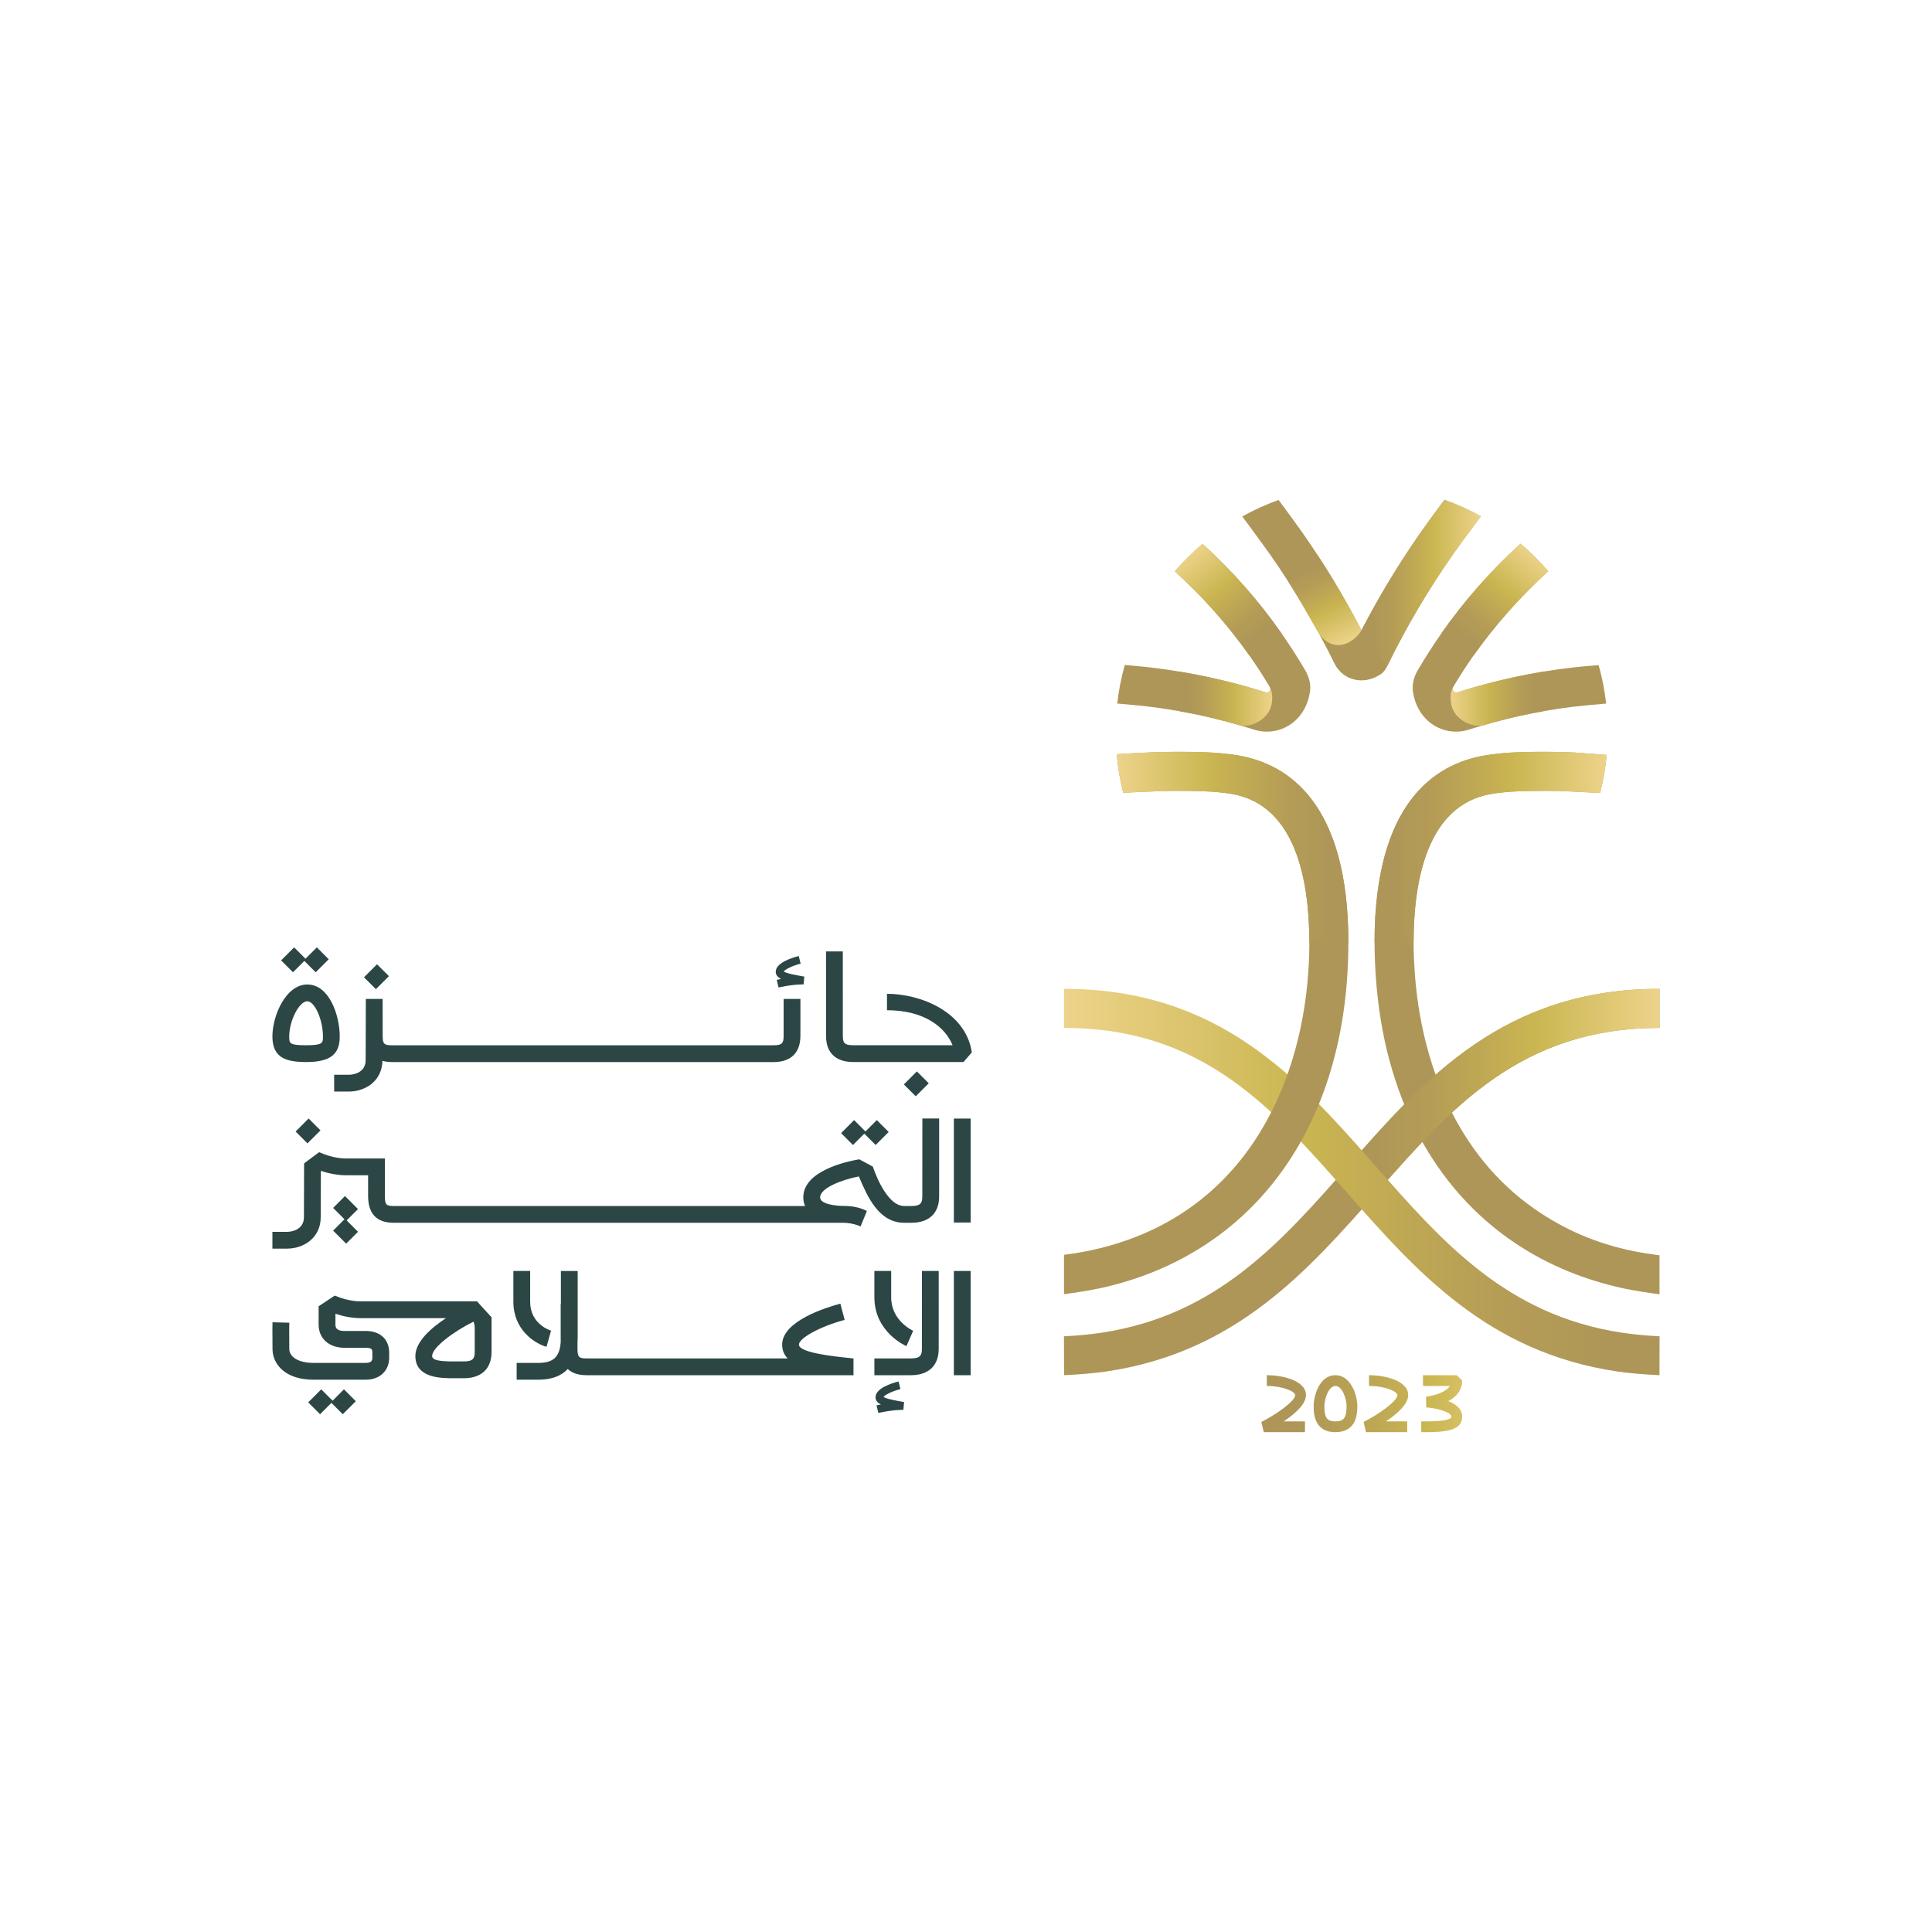 <?xml version="1.0" encoding="utf-8"?>
<!-- Generator: Adobe Illustrator 28.0.0, SVG Export Plug-In . SVG Version: 6.00 Build 0)  -->
<svg version="1.1" id="Layer_1" xmlns="http://www.w3.org/2000/svg" xmlns:xlink="http://www.w3.org/1999/xlink" x="0px" y="0px"
	 viewBox="0 0 1000 1000" style="enable-background:new 0 0 1000 1000;" xml:space="preserve">
<style type="text/css">
	.st0{fill:#3A3942;}
	.st1{fill:#AE9658;}
	.st2{fill:url(#SVGID_1_);}
	.st3{fill:url(#SVGID_00000023240150487310298000000004127411385754124929_);}
	.st4{fill:url(#SVGID_00000025442643405539243490000012717800579076654735_);}
	.st5{fill:url(#SVGID_00000063633124351183542370000017472464706854051230_);}
	.st6{fill:url(#SVGID_00000026862163971345035630000015600049112616633527_);}
	.st7{fill:url(#SVGID_00000010274694583682613500000005652321898094089895_);}
	.st8{fill:url(#SVGID_00000134938369992656136720000012263654173064358041_);}
	.st9{fill:url(#SVGID_00000101077156725418202850000004756691041838966967_);}
	.st10{fill:url(#SVGID_00000012448540341080286010000000958557576627593918_);}
	.st11{fill:url(#SVGID_00000044169177089303641340000017915870428937052815_);}
	.st12{fill:url(#SVGID_00000178906594953017270330000009048943119781325731_);}
	.st13{fill:url(#SVGID_00000003823664187444837580000012988657189561088687_);}
	.st14{fill:url(#SVGID_00000032644001282250842480000008993640290533424562_);}
	.st15{fill:url(#SVGID_00000142151297008295949240000001477238669775994531_);}
	.st16{fill:#2B4645;}
	.st17{fill:url(#SVGID_00000145031478280595260280000002025661906181096893_);}
	.st18{fill:url(#SVGID_00000077313192672346271870000015728923165211295148_);}
	.st19{fill:url(#SVGID_00000115516916294878856240000013537597569603719581_);}
	.st20{fill:url(#SVGID_00000167361729819014199210000008020207281988307343_);}
	.st21{fill:url(#SVGID_00000097467751528121981160000005394346351252449445_);}
	.st22{fill:url(#SVGID_00000023241214426099652450000014884552769643903418_);}
	.st23{fill:url(#SVGID_00000142150706337438853620000010362470239802516096_);}
	.st24{fill:url(#SVGID_00000163063698959992678340000013923988174213884826_);}
	.st25{fill:url(#SVGID_00000023975290969916670670000005812325236370339769_);}
	.st26{fill:url(#SVGID_00000075883449605738662730000000677049869132649121_);}
	.st27{fill:url(#SVGID_00000020358225635073726730000009424278887679857822_);}
	.st28{fill:url(#SVGID_00000155113125637621379040000015707236891586865292_);}
	.st29{fill:url(#SVGID_00000078744005295177702700000008958255294569129647_);}
	.st30{fill:url(#SVGID_00000096767016630433972810000007922077195808298886_);}
</style>
<g>
	<g>
		<g>
			<g>
				<path class="st1" d="M649,377.63c2.24,0.72,4.52,1.07,6.76,1.07c10.47,0,20.28-7.55,22.26-20.45c0.59-3.83-0.36-7.75-2.32-11.1
					c-3.83-6.56-7.99-13.05-12.32-19.24c-11.89-16.98-25.65-32.57-40.89-46.36c-0.01-0.01-0.02-0.01-0.03,0
					c-5.13,4.35-9.91,9.11-14.29,14.21c4.65,4.34,10.42,9.9,13.57,13.19c9.1,9.49,17.5,19.71,25.08,30.54
					c3.64,5.19,7.14,10.61,10.4,16.1c0.17,0.28,0.67,1.13-0.16,2.17c-0.77,0.97-1.58,0.71-1.92,0.6
					c-20.4-6.52-41.5-10.96-62.87-13.24c-2.42-0.26-6.61-0.64-10.08-0.94c-1.82,6.47-3.14,13.14-3.92,19.98
					c4.99,0.42,10.43,0.9,12.32,1.11C610.45,367.43,630.05,371.58,649,377.63z"/>
				<path class="st1" d="M690.75,343.48c4.04,8.23,14.49,11.66,23.79,5.6c1.47-0.96,2.55-2.43,3.32-4.01
					c9.76-20.1,21.28-39.67,34.21-58.15c1.52-2.17,3.07-4.34,4.64-6.51c1.26-1.73,6.84-9.21,9.8-13.16
					c-6.01-3.34-12.32-6.2-18.87-8.54c-3.9,5.23-9.59,12.99-12.12,16.61c-11.39,16.28-21.74,33.37-30.82,50.92
					c-9.09-17.56-19.44-34.65-30.82-50.92c-2.3-3.29-7.91-10.92-12.08-16.55c-6.53,2.34-12.81,5.21-18.79,8.54c0,0,0,0.01,0,0.01
					c5.09,6.88,12.18,16.54,14.32,19.59C669.9,304.9,681.15,323.93,690.75,343.48z"/>
				<linearGradient id="SVGID_1_" gradientUnits="userSpaceOnUse" x1="704.694" y1="301.897" x2="766.513" y2="301.897">
					<stop  offset="0.089" style="stop-color:#AE9658"/>
					<stop  offset="0.274" style="stop-color:#B59D56"/>
					<stop  offset="0.547" style="stop-color:#C7B152"/>
					<stop  offset="0.596" style="stop-color:#CAB651"/>
					<stop  offset="1" style="stop-color:#EDD38A"/>
				</linearGradient>
				<path class="st2" d="M717.87,345.07c9.76-20.1,21.28-39.67,34.21-58.15c1.52-2.17,3.07-4.34,4.64-6.51
					c1.26-1.73,6.84-9.21,9.8-13.16c-6.01-3.34-12.32-6.2-18.87-8.54c-3.9,5.23-9.59,12.99-12.12,16.61
					c-11.39,16.28-21.74,33.37-30.82,50.92"/>
				<path class="st1" d="M746.01,327.91c-4.36,6.23-8.52,12.72-12.32,19.25c-1.96,3.36-2.91,7.31-2.3,11.16
					c2.02,12.87,11.8,20.38,22.25,20.38c2.25,0,4.52-0.35,6.76-1.07c17.39-5.56,35.34-9.51,53.54-11.78
					c3.72-0.46,11.6-1.19,17.41-1.68c-0.77-6.82-2.09-13.47-3.9-19.91c-4.62,0.37-10.41,0.87-13.9,1.28
					c-20.16,2.38-40.04,6.69-59.3,12.84c-0.35,0.1-1.15,0.36-1.92-0.6c-0.83-1.05-0.33-1.89-0.16-2.18
					c3.25-5.46,6.75-10.88,10.4-16.1c10.85-15.51,24.84-31.14,38.79-43.85c-4.39-5.1-9.18-9.86-14.32-14.21
					c-0.01-0.01-0.02-0.01-0.02,0C771.72,295.27,757.92,310.89,746.01,327.91z"/>
				
					<linearGradient id="SVGID_00000126325357767712904010000017846793619540172429_" gradientUnits="userSpaceOnUse" x1="755.825" y1="333.688" x2="794.037" y2="285.848">
					<stop  offset="0.089" style="stop-color:#AE9658"/>
					<stop  offset="0.274" style="stop-color:#B59D56"/>
					<stop  offset="0.547" style="stop-color:#C7B152"/>
					<stop  offset="0.596" style="stop-color:#CAB651"/>
					<stop  offset="1" style="stop-color:#EDD38A"/>
				</linearGradient>
				<path style="fill:url(#SVGID_00000126325357767712904010000017846793619540172429_);" d="M762.56,339.5
					c10.85-15.51,24.84-31.14,38.79-43.85c-4.39-5.1-9.18-9.86-14.32-14.21c-0.01-0.01-0.02-0.01-0.02,0
					c-15.29,13.82-29.09,29.44-41,46.46"/>
				
					<linearGradient id="SVGID_00000060032826795338176880000017031329095507923854_" gradientUnits="userSpaceOnUse" x1="638.274" y1="333.688" x2="676.486" y2="285.848" gradientTransform="matrix(-1 0 0 1 1291.822 0)">
					<stop  offset="0.089" style="stop-color:#AE9658"/>
					<stop  offset="0.274" style="stop-color:#B59D56"/>
					<stop  offset="0.547" style="stop-color:#C7B152"/>
					<stop  offset="0.596" style="stop-color:#CAB651"/>
					<stop  offset="1" style="stop-color:#EDD38A"/>
				</linearGradient>
				<path style="fill:url(#SVGID_00000060032826795338176880000017031329095507923854_);" d="M646.81,339.5
					c-10.85-15.51-24.84-31.14-38.79-43.85c4.39-5.1,9.18-9.86,14.32-14.21c0.01-0.01,0.02-0.01,0.02,0
					c15.29,13.82,29.09,29.44,41,46.46"/>
				
					<linearGradient id="SVGID_00000089564541624326410440000003696431896116042674_" gradientUnits="userSpaceOnUse" x1="750.814" y1="361.651" x2="798.728" y2="361.651">
					<stop  offset="0" style="stop-color:#EDD38A"/>
					<stop  offset="0.404" style="stop-color:#CAB651"/>
					<stop  offset="0.453" style="stop-color:#C7B152"/>
					<stop  offset="0.727" style="stop-color:#B59D56"/>
					<stop  offset="0.911" style="stop-color:#AE9658"/>
				</linearGradient>
				<path style="fill:url(#SVGID_00000089564541624326410440000003696431896116042674_);" d="M759.34,356.8
					c-1.11,0.34-4.55,1.39-5.1,1.59c-0.76,0.26-1.59-0.13-1.92-0.6c-0.56-0.81-0.56-1.44-0.16-2.18c-0.42,0.69-0.79,1.54-1,2.47
					c-0.37,1.52-0.56,3.74,0.06,6.72c1.65,8,11.24,12.09,16.75,10.53c2.81-0.8,16.7-4.9,30.54-7.13l0.23-20.54
					C777.96,351.11,762.8,355.75,759.34,356.8z"/>
				
					<linearGradient id="SVGID_00000081618222506878319450000008214202434240120198_" gradientUnits="userSpaceOnUse" x1="1377.202" y1="361.651" x2="1425.117" y2="361.651" gradientTransform="matrix(-1 0 0 1 2035.708 0)">
					<stop  offset="0" style="stop-color:#EDD38A"/>
					<stop  offset="0.404" style="stop-color:#CAB651"/>
					<stop  offset="0.453" style="stop-color:#C7B152"/>
					<stop  offset="0.727" style="stop-color:#B59D56"/>
					<stop  offset="0.911" style="stop-color:#AE9658"/>
				</linearGradient>
				<path style="fill:url(#SVGID_00000081618222506878319450000008214202434240120198_);" d="M649.98,356.8
					c1.11,0.34,4.55,1.39,5.1,1.59c0.76,0.26,1.59-0.13,1.92-0.6c0.56-0.81,0.56-1.44,0.16-2.18c0.42,0.69,0.79,1.54,1,2.47
					c0.37,1.52,0.56,3.74-0.06,6.72c-1.65,8-11.24,12.09-16.75,10.53c-2.81-0.8-16.7-4.9-30.54-7.13l-0.23-20.54
					C631.36,351.11,646.52,355.75,649.98,356.8z"/>
				<path class="st1" d="M846.11,647.7c-20.56-4.1-37.15-11.75-51.81-21.95c-40.69-28.31-58.85-76.26-62.05-122.67
					c-0.35-5.09-0.58-10.17-0.58-15.2c0-31.99,6.98-71.31,40.24-76.93c8.77-1.48,17.85-1.59,28.8-1.59c4.39,0,8.8,0.11,13.17,0.33
					c0.98,0.05,7.73,0.4,14.32,0.75c1.64-6.38,2.77-12.96,3.4-19.69c-7.31-0.56-15.42-1.18-16.55-1.24
					c-4.76-0.24-9.57-0.37-14.35-0.37c-9.37,0-21.03,0-32.16,1.88c-26.04,4.4-57.08,24.77-57.08,96.86c0,6.12,0.28,12.09,0.68,17.97
					c4.21,61.02,29.87,109.1,71.71,137.33c8.74,5.9,18.18,10.93,28.27,15.03c8.88,3.61,18.26,6.5,28.11,8.64
					c5.1,1.1,13.38,2.38,18.72,3.07l0-20.16C855.16,649.27,849.66,648.41,846.11,647.7z"/>
				
					<linearGradient id="SVGID_00000078754776062677426620000017621474300471414144_" gradientUnits="userSpaceOnUse" x1="711.463" y1="438.511" x2="831.606" y2="438.511">
					<stop  offset="0.089" style="stop-color:#AE9658"/>
					<stop  offset="0.274" style="stop-color:#B59D56"/>
					<stop  offset="0.547" style="stop-color:#C7B152"/>
					<stop  offset="0.596" style="stop-color:#CAB651"/>
					<stop  offset="1" style="stop-color:#EDD38A"/>
				</linearGradient>
				<path style="fill:url(#SVGID_00000078754776062677426620000017621474300471414144_);" d="M731.67,487.88
					c0-31.99,6.98-71.31,40.24-76.93c8.77-1.48,17.85-1.59,28.8-1.59c4.39,0,8.8,0.11,13.17,0.33c0.98,0.05,7.73,0.4,14.32,0.75
					c1.64-6.38,2.77-12.96,3.4-19.69c-7.31-0.56-15.42-1.18-16.55-1.24c-4.76-0.24-9.57-0.37-14.35-0.37c-9.37,0-21.03,0-32.16,1.88
					c-26.04,4.4-57.08,24.77-57.08,96.86"/>
				<path class="st1" d="M550.77,711.8l-0.07-20.14c6.61-0.3,13.64-0.97,19.68-1.89c59.45-9.06,92.55-46.69,127.41-86.32
					c39.62-45.04,80.59-91.62,161.2-91.62l0,20.21c-71.48,0-107.69,41.17-146.03,84.75c-36.07,41.01-73.26,83.28-140.57,93.12
					C565.99,710.84,557.74,711.48,550.77,711.8z"/>
				
					<linearGradient id="SVGID_00000033339489015246610940000015944466516290725557_" gradientUnits="userSpaceOnUse" x1="697.79" y1="564.314" x2="858.994" y2="564.314">
					<stop  offset="0.089" style="stop-color:#AE9658"/>
					<stop  offset="0.274" style="stop-color:#B59D56"/>
					<stop  offset="0.547" style="stop-color:#C7B152"/>
					<stop  offset="0.596" style="stop-color:#CAB651"/>
					<stop  offset="1" style="stop-color:#EDD38A"/>
				</linearGradient>
				<path style="fill:url(#SVGID_00000033339489015246610940000015944466516290725557_);" d="M697.79,603.45
					c39.62-45.04,80.59-91.62,161.2-91.62l0,20.21c-71.48,0-107.69,41.17-146.03,84.75"/>
				
					<linearGradient id="SVGID_00000135684114606876046940000013931939891587323065_" gradientUnits="userSpaceOnUse" x1="550.704" y1="611.819" x2="859" y2="611.819">
					<stop  offset="0" style="stop-color:#EDD38A"/>
					<stop  offset="0.404" style="stop-color:#CAB651"/>
					<stop  offset="0.453" style="stop-color:#C7B152"/>
					<stop  offset="0.727" style="stop-color:#B59D56"/>
					<stop  offset="0.911" style="stop-color:#AE9658"/>
				</linearGradient>
				<path style="fill:url(#SVGID_00000135684114606876046940000013931939891587323065_);" d="M858.93,711.8l0.07-20.14
					c-6.61-0.3-13.64-0.97-19.68-1.89c-59.45-9.06-92.55-46.69-127.41-86.32c-39.62-45.04-80.59-91.62-161.2-91.62l0,20.21
					c71.48,0,107.69,41.17,146.03,84.75c36.07,41.01,73.26,83.28,140.57,93.12C843.71,710.84,851.96,711.48,858.93,711.8z"/>
				<path class="st1" d="M640.84,391.02c-11.13-1.88-22.79-1.88-32.16-1.88c-5.83,0-17.03,0.3-30.69,1.23
					c0.62,6.82,1.76,13.5,3.41,19.97c11.22-0.6,22.87-0.99,27.28-0.99c10.95,0,20.03,0.12,28.8,1.59
					c33.26,5.62,40.24,44.94,40.24,76.93c0,5.01-0.19,10.08-0.54,15.16c-4.23,61.52-34.79,125.72-109.07,143.34
					c-5.65,1.34-11.21,2.34-17.38,3.12l0,20.38c5.83-0.74,13.71-1.99,19.25-3.21c74.25-16.44,121.51-76.11,127.32-160.83
					c0.4-5.87,0.62-11.85,0.62-17.96C697.92,415.8,666.88,395.42,640.84,391.02z"/>
				
					<linearGradient id="SVGID_00000170239406754802080680000012184695150735994550_" gradientUnits="userSpaceOnUse" x1="577.99" y1="438.511" x2="697.923" y2="438.511">
					<stop  offset="0" style="stop-color:#EDD38A"/>
					<stop  offset="0.404" style="stop-color:#CAB651"/>
					<stop  offset="0.453" style="stop-color:#C7B152"/>
					<stop  offset="0.727" style="stop-color:#B59D56"/>
					<stop  offset="0.911" style="stop-color:#AE9658"/>
				</linearGradient>
				<path style="fill:url(#SVGID_00000170239406754802080680000012184695150735994550_);" d="M697.92,487.88
					c0-72.08-31.04-92.46-57.09-96.86c-11.13-1.88-22.79-1.88-32.16-1.88c-5.83,0-17.03,0.3-30.69,1.23
					c0.62,6.82,1.76,13.5,3.41,19.97c11.22-0.6,22.87-0.99,27.28-0.99c10.95,0,20.03,0.12,28.8,1.59
					c33.26,5.62,40.24,44.94,40.24,76.93"/>
				
					<linearGradient id="SVGID_00000173861765228520849200000008085592580497180605_" gradientUnits="userSpaceOnUse" x1="695.328" y1="333.898" x2="675.091" y2="290.828">
					<stop  offset="0" style="stop-color:#EDD38A"/>
					<stop  offset="0.404" style="stop-color:#CAB651"/>
					<stop  offset="0.453" style="stop-color:#C7B152"/>
					<stop  offset="0.727" style="stop-color:#B59D56"/>
					<stop  offset="0.911" style="stop-color:#AE9658"/>
				</linearGradient>
				<path style="fill:url(#SVGID_00000173861765228520849200000008085592580497180605_);" d="M681.91,287.22
					c-8.4-4.99-19.24,6.53-14.42,14.92c0,0,3.22,4.74,14.04,23.85c7.38,13.04,18.68,7.67,23.17,0.27
					C697.89,312.96,689.09,298.01,681.91,287.22z"/>
			</g>
			<g>
				
					<linearGradient id="SVGID_00000119078338560876723000000008259526455397590928_" gradientUnits="userSpaceOnUse" x1="796.621" y1="726.54" x2="652.117" y2="726.54">
					<stop  offset="0" style="stop-color:#EDD38A"/>
					<stop  offset="0.247" style="stop-color:#CAB651"/>
					<stop  offset="0.281" style="stop-color:#C7B152"/>
					<stop  offset="0.447" style="stop-color:#B9A255"/>
					<stop  offset="0.639" style="stop-color:#B19957"/>
					<stop  offset="0.911" style="stop-color:#AE9658"/>
				</linearGradient>
				<path style="fill:url(#SVGID_00000119078338560876723000000008259526455397590928_);" d="M675.97,722.12
					c0-7.57-12.13-10.32-20.28-10.32v5.57c8.39,0,14.71,2.88,14.71,4.75c0,2.93-9.24,9.67-17.53,13.89l1.26,5.26h21.32v-5.57h-11.01
					C670.11,731.93,675.97,726.87,675.97,722.12z"/>
				
					<linearGradient id="SVGID_00000133497193692869516710000007762573696540081596_" gradientUnits="userSpaceOnUse" x1="796.621" y1="726.54" x2="652.117" y2="726.54">
					<stop  offset="0" style="stop-color:#EDD38A"/>
					<stop  offset="0.404" style="stop-color:#CAB651"/>
					<stop  offset="0.453" style="stop-color:#C7B152"/>
					<stop  offset="0.727" style="stop-color:#B59D56"/>
					<stop  offset="0.911" style="stop-color:#AE9658"/>
				</linearGradient>
				<path style="fill:url(#SVGID_00000133497193692869516710000007762573696540081596_);" d="M728.88,722.12
					c0-7.57-12.13-10.32-20.28-10.32v5.57c8.4,0,14.71,2.88,14.71,4.75c0,2.93-9.24,9.67-17.53,13.89l1.26,5.26h21.32v-5.57h-11.01
					C723.02,731.93,728.88,726.87,728.88,722.12z"/>
				
					<linearGradient id="SVGID_00000036238116509733703190000008891203845211318670_" gradientUnits="userSpaceOnUse" x1="796.621" y1="726.54" x2="652.117" y2="726.54">
					<stop  offset="0" style="stop-color:#EDD38A"/>
					<stop  offset="0.404" style="stop-color:#CAB651"/>
					<stop  offset="0.453" style="stop-color:#C7B152"/>
					<stop  offset="0.727" style="stop-color:#B59D56"/>
					<stop  offset="0.911" style="stop-color:#AE9658"/>
				</linearGradient>
				<path style="fill:url(#SVGID_00000036238116509733703190000008891203845211318670_);" d="M691.19,711.8
					c-8.41,0-11.25,10.94-11.25,15.93c0,3.35,0,13.55,11.25,13.55c11.36,0,11.36-10.2,11.36-13.55
					C702.55,722.18,699.22,711.8,691.19,711.8z M691.19,735.71c-4.83,0-5.68-2.57-5.68-7.98c0-3.65,2.16-10.36,5.68-10.36
					c3.59,0,5.79,6.71,5.79,10.36C696.98,733.77,695.58,735.71,691.19,735.71z"/>
				
					<linearGradient id="SVGID_00000089574677575521173550000008665628866935914891_" gradientUnits="userSpaceOnUse" x1="796.621" y1="726.54" x2="652.117" y2="726.54">
					<stop  offset="0" style="stop-color:#EDD38A"/>
					<stop  offset="0.404" style="stop-color:#CAB651"/>
					<stop  offset="0.453" style="stop-color:#C7B152"/>
					<stop  offset="0.727" style="stop-color:#B59D56"/>
					<stop  offset="0.911" style="stop-color:#AE9658"/>
				</linearGradient>
				<path style="fill:url(#SVGID_00000089574677575521173550000008665628866935914891_);" d="M749.64,725.22
					c3.83-2.05,7.18-5.35,7.18-10.63l-2.78-2.78h-17.5v5.57h13.9c-2.85,4.49-12.19,5.52-12.3,5.53l0.05,5.55
					c6.04,0.44,13.06,2.63,13.06,4.78c0,2.48-10.55,2.48-15.62,2.48v5.57c10.42,0,21.19,0,21.19-8.04
					C756.82,729.21,753.5,726.73,749.64,725.22z"/>
			</g>
		</g>
	</g>
	<g>
		<path class="st16" d="M158.43,549.71c12.37,0,17.42-3.83,17.42-13.21c0-10.86-5.34-26.93-16.8-26.93
			c-11.02,0-18.05,15.95-18.05,26.93C141,547.47,147.97,549.71,158.43,549.71z M159.05,518.26c3.86,0,8.11,9.55,8.11,18.24
			c0,3.29,0,4.52-8.73,4.52c-8.73,0-8.73-1.05-8.73-4.52C149.69,528.32,154.85,518.26,159.05,518.26z"/>
		<path class="st16" d="M441.67,549.71h57.04l4.3-4.99c-3.15-21.15-26.7-30.33-43.91-30.33v8.5c19.35,0,30.16,8.78,33.96,18.13
			h-51.39c-4.89,0-5.42-1.55-5.42-4.83l-0.01-43.73h-8.69l0.01,43.73C427.55,544.91,432.57,549.71,441.67,549.71z"/>
		<path class="st16" d="M172.96,564.99h7.59c8.55,0,17.18-5.46,17.39-15.89c1.44,0.38,3.02,0.62,4.82,0.62h197.71
			c8.91,0,13.82-4.84,13.82-13.62l0.01-19.05l-8.69,0l-0.01,19.06c0,3.75-0.71,4.92-5.13,4.92H202.76c-4,0-4.7-0.75-4.7-5.01
			l-0.01-18.97l-4.35,0h-4.35c0,8.86-0.03,12.14-0.05,18.69c-0.02,4.92-0.04,9.23-0.04,12.99c0,5.98-5.48,7.57-8.71,7.57h-7.59
			V564.99z"/>
		<path class="st16" d="M404.29,506.7c-1.32,0.26-2.16,0.46-2.26,0.48l0.96,3.95c0.07-0.02,6.74-1.62,12.95-1.62l0.36-4.03
			l-1.17-0.21c-2.9-0.51-8.17-1.45-9.47-2.43c0.64-1.04,4.41-2.97,8.76-4.06l-0.99-3.94c-3.6,0.9-11.98,3.52-11.91,8.24
			C401.54,504.71,402.58,505.84,404.29,506.7z"/>
		<rect x="493.71" y="657.85" class="st16" width="8.69" height="53.96"/>
		<path class="st16" d="M452.58,657.85v13.61c0,17.92,15.92,25.01,16.59,25.31l3.48-7.97c-0.46-0.21-11.38-5.21-11.38-17.34v-13.61
			H452.58z"/>
		<path class="st16" d="M265.72,657.85v15.93c0,14.69,11.22,21.69,17.16,23.33l2.35-8.37c-0.44-0.13-10.82-3.3-10.82-14.97v-15.93
			H265.72z"/>
		<path class="st16" d="M186.8,673.58c-5.32,0-10.28-1.61-13.54-2.98l-8.38,5.55c0.01,0,0.03,0.02,0.04,0.02v9.44
			c0,7.17,5.37,12,13.37,12h11.02c3.42,0,3.42,1.08,3.42,2.56v2.57c0,0.88,0,2.7-3.42,2.7h-27.09c-7.41,0-12.43-2.89-12.48-7.19
			c-0.12-9.17,0-13.57,0-13.61l-8.69-0.24c-0.01,0.18-0.12,4.59,0,13.96c0.1,7.85,6.69,15.77,21.18,15.77h27.09
			c7.25,0,12.12-4.58,12.12-11.39v-2.57c0-6.94-4.64-11.26-12.12-11.26H178.3c-4.68,0-4.68-2.4-4.68-3.3V680
			c3.7,1.23,8.27,2.27,13.19,2.27h44.02c-7.55,4.98-15.84,12.14-15.84,19.59c0,11.51,13.37,11.51,19.8,11.51h5.27
			c9.13,0,14.37-4.97,14.37-13.62v-17.9l-7.55-8.28H186.8z M245.71,699.75c0,3.34-0.85,4.93-5.67,4.93h-5.27
			c-7.99,0-11.1-0.79-11.1-2.82c0-4.34,10.9-12.55,21.39-17.77c0.41,0.79,0.66,1.93,0.66,3.55V699.75z"/>
		<path class="st16" d="M477.17,698.19c0,3.34-0.85,4.92-5.68,4.92h-18.91v8.69h18.91c9.14,0,14.38-4.96,14.38-13.62l0.01-40.34
			l-8.69,0L477.17,698.19z"/>
		<path class="st16" d="M413.53,695.98c0-3.42,11.28-9.53,23.66-12.81l-2.22-8.4c-7.07,1.87-30.13,8.92-30.13,21.22
			c0,2.94,1.04,5.26,2.86,7.13H303.61c-4,0-4.7-0.75-4.7-5.01l0-3.12c0.06-0.92,0.1-1.87,0.1-2.86v-34.27h-8.69v16.94h-0.11
			l0.01,19.95c-0.58,7.73-3.92,10.69-11.69,10.69h-11.11v8.69h11.11c6.8,0,11.92-1.85,15.34-5.54c2.23,2.12,5.47,3.21,9.74,3.21
			h138.16v-8.67l-1.78-0.19C431.41,702.05,413.53,700.17,413.53,695.98z"/>
		<path class="st16" d="M457.31,723.05c0.64-1.04,4.41-2.97,8.76-4.06l-0.99-3.94c-3.6,0.9-11.98,3.52-11.91,8.24
			c0.02,1.63,1.06,2.77,2.77,3.62c-1.32,0.26-2.16,0.46-2.26,0.49l0.96,3.95c0.07-0.02,6.74-1.62,12.95-1.62l0.36-4.03l-1.16-0.21
			C463.88,724.97,458.61,724.04,457.31,723.05z"/>
		<rect x="493.71" y="578.97" class="st16" width="8.69" height="53.81"/>
		<polygon class="st16" points="442.08,579.76 435.34,586.51 441.49,592.65 447.36,586.78 453.24,592.65 459.98,585.91 
			453.84,579.76 447.96,585.64 		"/>
		<polygon class="st16" points="157.52,497.37 163.4,503.25 170.14,496.51 164,490.36 158.12,496.24 152.24,490.36 145.5,497.1 
			151.65,503.25 		"/>
		<polygon class="st16" points="172.15,725 166.27,719.12 159.53,725.86 165.67,732.01 171.55,726.13 177.43,732.01 184.17,725.27 
			178.02,719.12 		"/>
		<path class="st16" d="M477.38,619.31c0,3.34-0.85,4.92-5.68,4.92h-3.67c-9.79,0-16.24-20.38-16.24-20.39l-7.05-3.79
			c-6.98,1.2-28.96,6.07-28.96,19.74c0,1.32,0.23,2.87,0.91,4.44H203.78c-3.92,0-4.56-0.72-4.56-5.1l-0.01-19.49h-19.88
			c-5.68,0-10.96-1.84-14.18-3.26l-7.67,5.72l-0.08,0c0,0-0.09,21.11-0.09,27.92c0,5.98-5.48,7.57-8.71,7.57H141v8.69h7.59
			c8.65,0,17.41-5.59,17.41-16.27c0-5.18,0.05-16.36,0.08-23.98c3.71,1.24,8.31,2.29,13.26,2.29h11.19l0.01,10.79
			c0,9.15,4.46,13.79,13.25,13.79c0,0,226.71,0,232.43,0c5.48,0,9.2,1.92,9.2,1.92l3.28-8c0,0-4.41-2.61-11.15-2.61
			c-6.04,0-13.05-1.17-13.05-4.44c0-4.75,10.78-9.03,20.04-10.86c0.04,0.1,0.09,0.2,0.13,0.3c4.27,10,10.11,23.69,23.39,23.69h3.67
			c9.14,0,14.37-4.96,14.37-13.62l0.01-40.34l-8.69,0L477.38,619.31z"/>
		<polygon class="st16" points="179.16,643.71 185.3,637.57 179.43,631.69 185.3,625.81 178.56,619.07 172.42,625.22 178.29,631.09 
			172.42,636.97 		"/>
		
			<rect x="469.62" y="556.66" transform="matrix(0.707 -0.707 0.707 0.707 -257.743 499.76)" class="st16" width="9.53" height="8.69"/>
		
			<rect x="190.16" y="501.24" transform="matrix(0.707 -0.707 0.707 0.707 -300.409 285.918)" class="st16" width="9.53" height="8.69"/>
		
			<rect x="154.76" y="581.07" transform="matrix(0.707 -0.707 0.707 0.707 -367.23 284.272)" class="st16" width="9.53" height="8.69"/>
	</g>
</g>
</svg>
